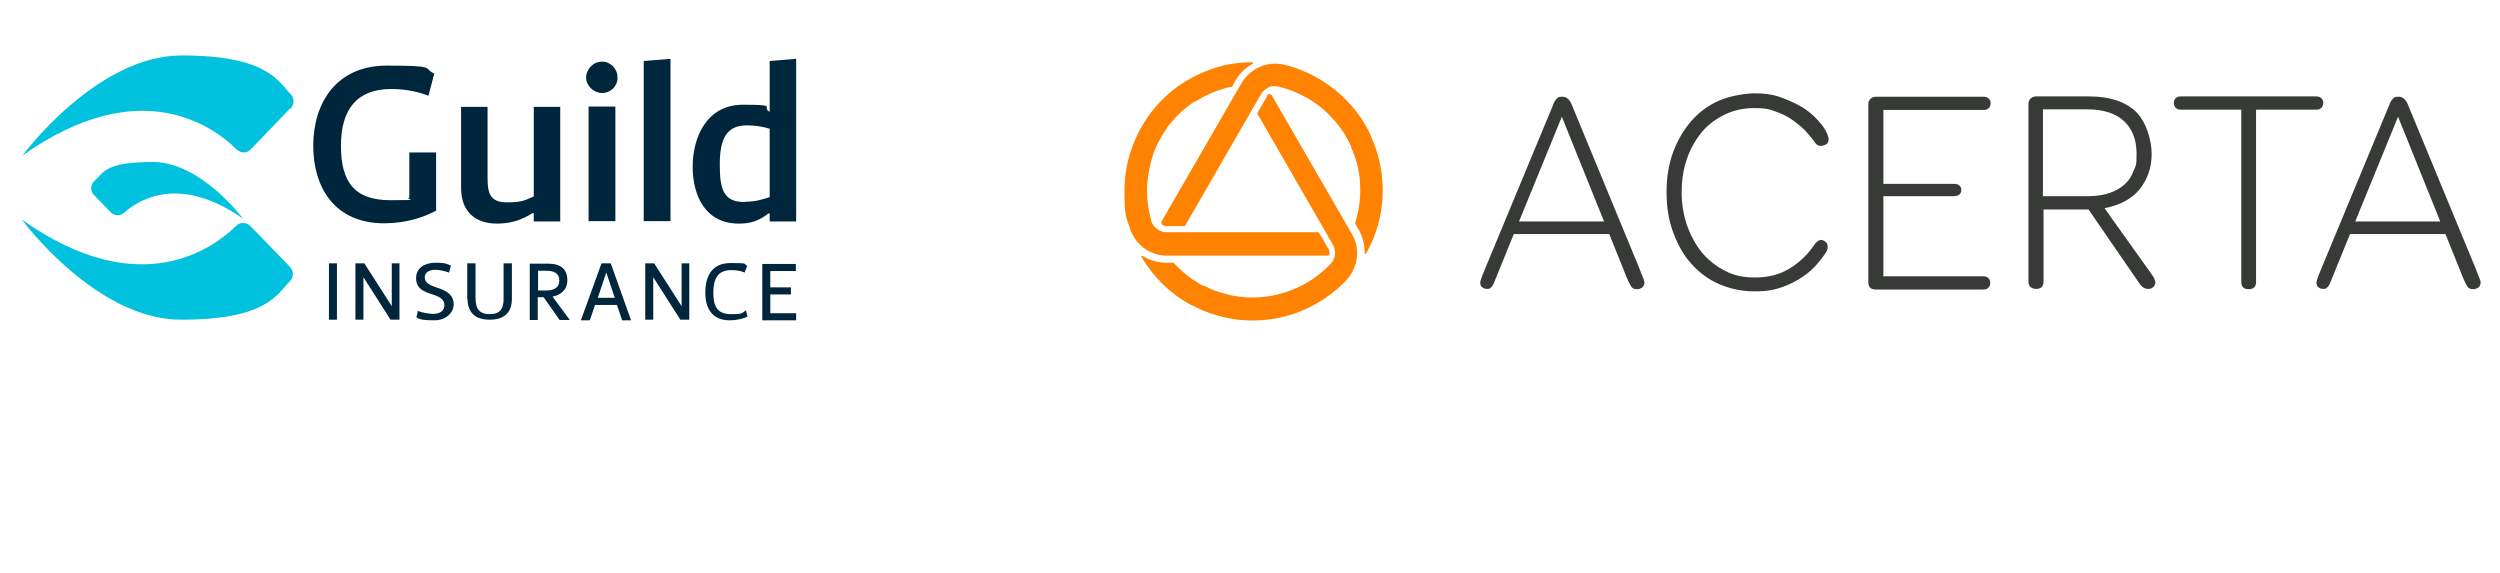 <?xml version="1.0" encoding="UTF-8"?>
<svg id="Layer_1" xmlns="http://www.w3.org/2000/svg" version="1.1" viewBox="0 0 811.7 186">
  <!-- Generator: Adobe Illustrator 29.5.0, SVG Export Plug-In . SVG Version: 2.1.0 Build 137)  -->
  <defs>
    <style>
      .st0 {
        fill: none;
      }

      .st1 {
        fill: #00c1de;
      }

      .st2 {
        fill: #00263d;
      }

      .st3 {
        fill: #373a36;
      }

      .st4 {
        fill: #ff8200;
      }
    </style>
  </defs>
  <g>
    <g>
      <path class="st0" d="M401.6,140.1c6.2,0,10.2,4.2,10.2,10.4s-4,10.4-10.2,10.4-10.2-4.2-10.2-10.4,4-10.4,10.2-10.4h0ZM401.6,156.8c3.7,0,4.8-3.1,4.8-6.3s-1.1-6.4-4.8-6.4-4.8,3.1-4.8,6.4,1.1,6.3,4.8,6.3Z"/>
      <path class="st0" d="M414.6,140.6h5.2v2.7h0c1.4-2.2,3.7-3.3,6-3.3,5.8,0,7.2,3.3,7.2,8.2v12.2h-5.4v-11.2c0-3.3-.9-4.9-3.5-4.9s-4.2,1.7-4.2,5.7v10.4h-5.4v-19.8h0Z"/>
      <path class="st0" d="M436.3,133.1h5.4v5.8c0,3.4-2.3,6-5.4,6.4v-2.5c1.9-.7,2.5-2,2.5-3.9h-2.5v-5.8Z"/>
      <path class="st0" d="M452.6,140.6h4v3.6h-4v9.8c0,1.8.5,2.3,2.3,2.3s1.1,0,1.7-.1v4.2c-.9.1-2.1.2-3.1.2-3.3,0-6.2-.7-6.2-4.7v-11.7h-3.3v-3.6h3.3v-6h5.4v6h-.1,0Z"/>
      <path class="st0" d="M487.4,159.1c0,3.3-1.1,8.8-10.2,8.8s-8.4-1.8-8.7-6.4h5.4c.5,2,2.1,2.7,4.1,2.7,3,0,4.4-2.1,4.4-4.9v-2.6h0c-1.2,2.1-3.5,3.1-6,3.1-6,0-8.4-4.5-8.4-10s2.9-9.8,8.5-9.8,4.6.9,5.9,3.1h0v-2.6h5.2v18.5h-.2,0ZM482.1,150.3c0-3.2-1.1-6.1-4.6-6.1s-4.4,2.7-4.4,5.6,1.1,6,4.4,6,4.6-2.7,4.6-5.5h0Z"/>
      <path class="st0" d="M500.6,140.1c6.2,0,10.2,4.2,10.2,10.4s-4,10.4-10.2,10.4-10.2-4.2-10.2-10.4,4-10.4,10.2-10.4h0ZM500.6,156.8c3.7,0,4.8-3.1,4.8-6.3s-1.1-6.4-4.8-6.4-4.8,3.1-4.8,6.4,1.1,6.3,4.8,6.3Z"/>
      <path class="st0" d="M529,137.6h-5.4v-4.5h5.4v4.5ZM523.6,140.6h5.4v19.8h-5.4v-19.8Z"/>
      <path class="st0" d="M539.5,140.6h4v3.6h-4v9.8c0,1.8.5,2.3,2.3,2.3s1.1,0,1.7-.1v4.2c-.9.1-2.1.2-3.1.2-3.3,0-6.2-.7-6.2-4.7v-11.7h-3.3v-3.6h3.3v-6h5.4v6h-.1Z"/>
      <path class="st0" d="M554.9,146.8c.3-5.1,4.9-6.6,9.3-6.6s8.7.9,8.7,5.6v10.3c0,1.8.2,3.6.7,4.4h-5.6c-.2-.6-.3-1.3-.4-1.9-1.7,1.8-4.2,2.5-6.6,2.5-3.7,0-6.8-1.9-6.8-6s3.3-5.6,6.8-6c3.3-.5,6.4-.4,6.4-2.6s-1.6-2.7-3.5-2.7-3.4.9-3.6,3h-5.4ZM567.5,150.8c-.9.8-2.8.9-4.5,1.1-1.7.3-3.2.9-3.2,2.9s1.5,2.5,3.3,2.5c4.2,0,4.4-3.3,4.4-4.6v-2h0Z"/>
      <path class="st0" d="M576.5,133.1h5.4v27.3h-5.4v-27.3Z"/>
      <path class="st0" d="M595,140.1c6.2,0,10.2,4.2,10.2,10.4s-4,10.4-10.2,10.4-10.2-4.2-10.2-10.4,4.1-10.4,10.2-10.4h0ZM595,156.8c3.7,0,4.8-3.1,4.8-6.3s-1.1-6.4-4.8-6.4-4.8,3.1-4.8,6.4,1.1,6.3,4.8,6.3Z"/>
      <path class="st0" d="M608.1,140.6h5.2v2.7h0c1.4-2.2,3.7-3.3,6-3.3,5.8,0,7.2,3.3,7.2,8.2v12.2h-5.4v-11.2c0-3.3-.9-4.9-3.5-4.9s-4.2,1.7-4.2,5.7v10.4h-5.4v-19.8h.1Z"/>
      <path class="st0" d="M634.5,151.8c0,3.4,1.8,5,4.9,5s4-1.3,4.3-2.5h4.8c-1.5,4.7-4.8,6.6-9.2,6.6s-10.1-4.3-10.1-10.4,4.1-10.4,10.1-10.4,10,5.7,9.6,11.7h-14.4,0ZM643.3,148.5c-.5-2.7-1.7-4.2-4.4-4.2s-4.4,2.7-4.5,4.2h8.9Z"/>
    </g>
    <path class="st0" d="M365.1,133.6h11.6c7,0,12.2,4.4,12.2,13.3s-4,13.6-12.2,13.6h-11.6v-26.9h0ZM371,155.5h5.3c3.4,0,6.7-2.1,6.7-8s-1.9-8.9-7.8-8.9h-4.2v16.9Z"/>
  </g>
  <g>
    <path class="st1" d="M94.2,35.2h0l-12.7,13.2c-.6.7-1.5,1.1-2.4,1.1s-1.8-.5-2.4-1.1c-7.3-7.2-31.2-25-69.4,2.1,0,0,23.9-32.5,51.7-32.5s31.3,8.4,35.4,12.6c.6.6.9,1.4.9,2.3s-.4,1.7-.9,2.3h-.2,0ZM78.9,71s-13.6-18.4-29.3-18.4-15.9,3.5-18.8,6c-.7.6-1.2,1.5-1.2,2.5s.4,1.7,1,2.3l5.4,5.6h0c.5.5,1.3.9,2.2.9s1.7-.4,2.3-1c5-4.4,18.2-12.1,38.4,2.1h0ZM95.1,89c0-1-.5-1.9-1.1-2.5l-12.5-12.9c-.6-.7-1.5-1.2-2.5-1.2s-1.7.3-2.3.9h0c-7.1,7-31.1,25.3-69.6-2,0,0,23.9,32.5,51.7,32.5s31.1-8.2,35.3-12.5c.6-.6,1-1.4,1-2.3h0Z"/>
    <g>
      <g>
        <path class="st2" d="M141.6,49.5v18.9c-4,2.1-9.6,4.1-16.9,4.1-16.1,0-23-11.7-23-25.2s7.2-26,23.9-26,11.5.8,15.4,2.6l-1.9,7.2c-2.9-1.2-7.2-2.2-12.1-2.2-11.1,0-16.3,6.6-16.3,18.4s4.4,17.7,16,17.7,4.2-.3,6.2-.8v-14.7h8.8-.1Z"/>
        <path class="st2" d="M173.3,63.8v-29.1h8.6v37.2h-8.6v-2.7h-.4c-3.6,2.3-7.2,3.4-11.5,3.4-6.9,0-11.7-3.7-11.7-11.6v-26.3h8.6v23c0,4.5.5,8,6.2,8s6.4-1,8.7-1.9h.1Z"/>
        <path class="st2" d="M195.5,20c2.7,0,5,2.3,5,5.2s-2.3,5-5,5-5.2-2.3-5.2-5,2.3-5.2,5.2-5.2ZM199.8,71.8h-8.7v-37.2h8.7v37.2Z"/>
        <path class="st2" d="M217.7,71.8h-8.7V19.8l8.7-.7v52.8h0Z"/>
        <path class="st2" d="M249.9,36v-16.2l8.6-.7v52.8h-8.6v-2.6h-.4c-3.2,2.5-5.9,3.3-9.6,3.3-10.8,0-15-8.9-15-18.5s4.6-20.1,16.3-20.1,6,.7,8.5,2.2h.2v-.2ZM241.7,65.5c3.8,0,5.6-.7,8.2-1.5v-22.2c-2.4-.7-4.5-1.1-7.4-1.1-6.8,0-8.8,4.6-8.8,12.8s1.3,12.1,8.1,12.1h0Z"/>
      </g>
      <g>
        <path class="st2" d="M109.4,85.5v18.3h-2.6v-18.3h2.6Z"/>
        <path class="st2" d="M129.7,85.5v18.3h-2.9l-8.8-13.8v13.8h-2.6v-18.3h2.9l8.9,13.9v-13.9h2.5,0Z"/>
        <path class="st2" d="M135.5,100.9c1.5.6,3.7,1,5.2,1,2.3,0,3.6-1.1,3.6-2.9s-1.7-2.7-3.8-3.4c-3.1-.9-5.4-2-5.4-5.3s2.8-5,6.3-5,3.8.5,5,.9l-.6,2.3c-1.4-.5-3.2-.9-4.4-.9-2,0-3.5.8-3.5,2.5s1.8,2.6,4,3.3c3.3,1,5.4,2.5,5.4,5.4s-2.7,5.2-6.2,5.2-4.6-.2-5.9-.9l.5-2.3h-.2,0Z"/>
        <path class="st2" d="M151.7,97v-11.5h2.7v11.3c0,3.5,1.3,5.2,4.6,5.2s4.6-1.7,4.5-5.2v-11.3h2.7v11.5c0,4.5-2.5,6.8-7.2,6.8s-7.2-2.3-7.2-6.8h0Z"/>
        <path class="st2" d="M184.2,91c0,3.2-2.2,4.8-4.8,5.3l5.6,7.6h-3.3l-5.2-7.4h-1.9v7.4h-2.6v-18.3h6c4.2,0,6.2,1.9,6.2,5.4h0ZM177.6,94.3c2.5,0,4-1.1,4-3.3s-1.7-3.1-4.2-3.1h-2.7v6.4h3,0Z"/>
        <path class="st2" d="M198.3,85.5l6.6,18.5h-2.9l-1.7-5h-7.1l-1.7,5h-2.9l6.7-18.5h3ZM196.8,88.6l-2.7,8.1h5.5l-2.7-8.1h0Z"/>
        <path class="st2" d="M223.8,85.5v18.3h-2.9l-8.8-13.8v13.8h-2.6v-18.3h2.9l8.9,13.9v-13.9h2.5,0Z"/>
        <path class="st2" d="M241.8,88.5c-1.1-.5-2.5-.8-4.4-.8-4.4,0-5.8,2.9-5.8,7.3s1.2,7,5.8,7,3.4-.6,4.8-1.2l.5,2c-1.5.7-3.5,1.2-5.8,1.2-5.8,0-7.9-4-7.9-9s1.9-9.6,8.2-9.6,4,.3,5.4.9l-.8,2.1h0Z"/>
        <path class="st2" d="M250.1,93.3h6.7v2.3h-6.7v6.1h8.4v2.3h-11v-18.3h10.9v2.3h-8.3v5.4h0Z"/>
      </g>
    </g>
  </g>
  <g>
    <path class="st3" d="M778.6,37.9l13.7,34h-27.6l13.9-34ZM799.3,89.3c.8,1.9,1.4,3.1,1.8,3.7s1,.9,1.8.9,1.2-.2,1.7-.5c.5-.4.8-.9.8-1.6s-.1-.7-.3-1.3c-.2-.5-.7-1.6-1.3-3.3l-21.9-53c-.7-1.9-1.8-2.8-3.1-2.8s-1.4.2-1.9.7-.9,1.2-1.2,2.1l-22,53c-.7,1.6-1.1,2.7-1.3,3.3-.2.6-.3,1-.3,1.3,0,.7.2,1.2.7,1.5.5.4,1,.5,1.5.5s.9,0,1.2-.4c.3-.2.7-.7,1-1.4l6.5-16h31l5.3,13.2h0ZM708,31.3c-.7,0-1.2.2-1.6.6s-.6.9-.6,1.5.2,1.2.6,1.6c.4.4.9.6,1.6.6h19.7v55.9c0,1.6.8,2.4,2.4,2.4s2.4-.8,2.4-2.4v-55.9h19.6c.7,0,1.2-.2,1.6-.6.4-.4.6-.9.6-1.6s-.2-1.1-.6-1.5-1-.6-1.6-.6c0,0-44.1,0-44.1,0ZM663.3,63.8v-28.3h14.4c5.2,0,9.2,1.3,11.9,3.8,2.7,2.5,4.1,6.1,4.1,10.6s-.3,3.7-.9,5.4-1.5,3.2-2.8,4.4-2.9,2.2-4.9,2.9-4.4,1.1-7.2,1.1h-14.6ZM663.3,68h14.8l16.5,24c.8,1.2,1.8,1.8,2.8,1.8s1.2-.2,1.7-.6.7-.9.7-1.5-.4-1.6-1.1-2.5l-15.4-21.6c5.1-1,9-3.1,11.5-6.3s3.8-6.9,3.8-11.3-1.7-10.4-5.1-13.7-8.5-5-15.3-5h-17.1c-.7,0-1.3.2-1.8.7s-.7,1-.7,1.7v57.8c0,.7.2,1.3.7,1.7.5.4,1,.6,1.8.6,1.6,0,2.4-.8,2.4-2.4v-23.5h-.2,0ZM611.5,89.5v-25.8h22.9c.7,0,1.2-.2,1.7-.5.5-.4.7-.9.7-1.5s-.2-1.2-.7-1.5c-.5-.4-1-.5-1.7-.5h-22.9v-24h32.6c.7,0,1.2-.2,1.6-.6.4-.4.6-.9.6-1.6s-.2-1.1-.6-1.5c-.4-.4-1-.6-1.6-.6h-34.9c-.8,0-1.4.2-1.9.7-.5.5-.7,1-.7,1.7v57.8c0,1.6.8,2.4,2.4,2.4h35c.7,0,1.2-.2,1.6-.6s.6-.9.6-1.5-.2-1.2-.6-1.6-1-.6-1.6-.6h-32.6v-.2h0ZM591.5,47.3c.5,0,1-.2,1.5-.5s.7-.9.7-1.7-.6-2.4-1.9-4.2c-.8-1-1.8-2.2-3.1-3.4s-2.9-2.4-4.8-3.4-4-1.9-6.3-2.7-5-1.1-7.9-1.1-7.9.8-11.4,2.3c-3.5,1.5-6.5,3.7-9,6.5s-4.5,6.2-6,10.1c-1.5,4-2.2,8.3-2.2,13.2s.7,9.2,2.2,13.2,3.4,7.4,6,10.2c2.5,2.8,5.5,5,9,6.5s7.3,2.3,11.4,2.3,6.4-.5,9-1.4,4.8-2.1,6.7-3.4,3.4-2.7,4.6-4.1,2.1-2.6,2.7-3.5c.3-.4.5-.8.6-1.2,0-.4.1-.7.1-.9,0-.7-.2-1.2-.7-1.6s-1-.6-1.5-.6-1.4.5-2,1.4c-2.2,3.3-4.9,5.9-8.2,7.9s-7,2.9-11.1,2.9-7-.7-9.9-2.2-5.4-3.5-7.5-6c-2-2.5-3.6-5.5-4.8-8.8-1.1-3.4-1.7-6.9-1.7-10.6s.5-7.3,1.6-10.6,2.7-6.2,4.7-8.7,4.5-4.4,7.5-5.9,6.2-2.2,9.8-2.2,4.6.3,6.6,1,3.8,1.5,5.4,2.6c1.6,1.1,3.1,2.3,4.4,3.6,1.3,1.4,2.4,2.7,3.3,4,.4.7,1.1,1.1,2.1,1.1M507.1,37.9l13.7,34h-27.6l13.9-34h0ZM527.8,89.3c.8,1.9,1.4,3.1,1.8,3.7.4.6,1,.9,1.8.9s1.2-.2,1.7-.5c.5-.4.8-.9.8-1.6s-.1-.7-.3-1.3c-.2-.5-.7-1.6-1.3-3.3l-21.9-53c-.7-1.9-1.8-2.8-3.1-2.8s-1.4.2-1.9.7-.9,1.2-1.2,2.1l-22,53c-.7,1.6-1.1,2.7-1.3,3.3-.2.6-.3,1-.3,1.3,0,.7.2,1.2.7,1.5.5.4,1,.5,1.5.5s.9,0,1.2-.4c.3-.2.7-.7,1-1.4l6.5-16h31l5.3,13.2h0Z"/>
    <g>
      <path class="st4" d="M431.6,81.3l-2.5-4.3-.5-.8s0-.2-.3-.5c0-.2-.3-.3-.5-.3h-49c-1.2,0-2.4-.4-3.3-1.2-.3-.3-.7-.6-.9-.9-.4-.5-.7-1-.8-1.6h0c-.9-3.2-1.4-6.5-1.4-9.9s.9-9.2,2.7-13.5c.6-1.3,1.2-2.6,1.9-3.8h0c.6-1,1.2-2,1.9-2.9h0v-.2c1.2-1.4,2.3-2.8,3.6-4.1s3.5-3.2,5.4-4.4h.3c3-1.9,6.3-3.4,9.8-4.3.6-.2,1.2-.3,1.8-.4h.2c0-.1,1.1-2,1.1-2,1.4-2.4,3.4-4.3,5.7-5.5h0v-.2c0-.1,0-.3-.3-.3h0c-8,0-15.4,2.4-21.7,6.3h0s-.1,0-.2.1c-4.5,2.8-8.6,6.6-11.8,11.2h0s-.1.2-.2.3c-4.7,6.8-7.5,15-7.5,23.9s.6,8.2,1.7,12c.9,2.8,2.7,5.3,5.1,6.9,2,1.3,4.4,2.1,7,2.1h52.3c.5-.3.7-.9.4-1.4"/>
      <path class="st4" d="M411.6,30.9l-2.5,4.3-.5.8s0,.2-.3.5v.5s24.2,42,24.5,42.5c.6,1.1.8,2.3.6,3.4,0,.4-.2.9-.4,1.3-.2.6-.6,1.1-1,1.5h0c-2.3,2.4-4.9,4.5-7.9,6.2-4,2.3-8.4,3.8-13,4.4-1.4.2-2.8.3-4.3.3h0c-1.2,0-2.3,0-3.5-.2h-.2c-1.8-.2-3.5-.5-5.3-1-2.3-.6-4.5-1.4-6.6-2.5h-.3c-3.2-1.6-6.1-3.8-8.6-6.3s-.8-.9-1.2-1.3h-2.4c-2.8,0-5.4-.8-7.7-2.2h-.3c-.1,0-.2.2,0,.4h0c4,6.9,9.8,12.2,16.3,15.7h.2c4.7,2.5,10,4.1,15.6,4.7h.4c8.2.7,16.8-1,24.5-5.5,3.6-2.1,6.8-4.6,9.5-7.5,2-2.2,3.2-5,3.4-7.9.2-2.4-.4-4.9-1.7-7.1l-25.9-44.8c0-.2-.2-.3-.4-.4-.5-.3-1.1-.1-1.4.4"/>
      <path class="st4" d="M378,73.4h6.4c.2,0,.4,0,.5-.3h0s24.2-42,24.5-42.5c.6-1.1,1.6-1.8,2.6-2.3s.8-.3,1.3-.3,1.2,0,1.8.1h0c3.2.8,6.3,2,9.3,3.7,4,2.3,7.5,5.4,10.3,9.1.9,1.1,1.7,2.3,2.4,3.6h0c.6,1,1.1,2,1.6,3.1h0v.2c.7,1.6,1.3,3.3,1.8,5,.6,2.3,1,4.6,1.1,6.9h0v.3c.2,3.6-.2,7.2-1.1,10.7-.2.6-.3,1.2-.5,1.7h0v.2h0l1.1,1.9c1.4,2.4,2,5.1,2,7.7h0v.2h.4c3.9-6.9,5.7-14.5,5.4-22h0v-.3c-.2-5.4-1.4-10.7-3.8-15.8h0v-.3c-3.5-7.5-9.3-14-17-18.5-3.6-2.1-7.4-3.6-11.2-4.5-2.9-.7-5.9-.3-8.5,1-2.1,1.1-4,2.8-5.3,5l-25.9,44.8c0,.2-.1.3-.1.5,0,.6.5,1,1.1,1"/>
    </g>
  </g>
</svg>